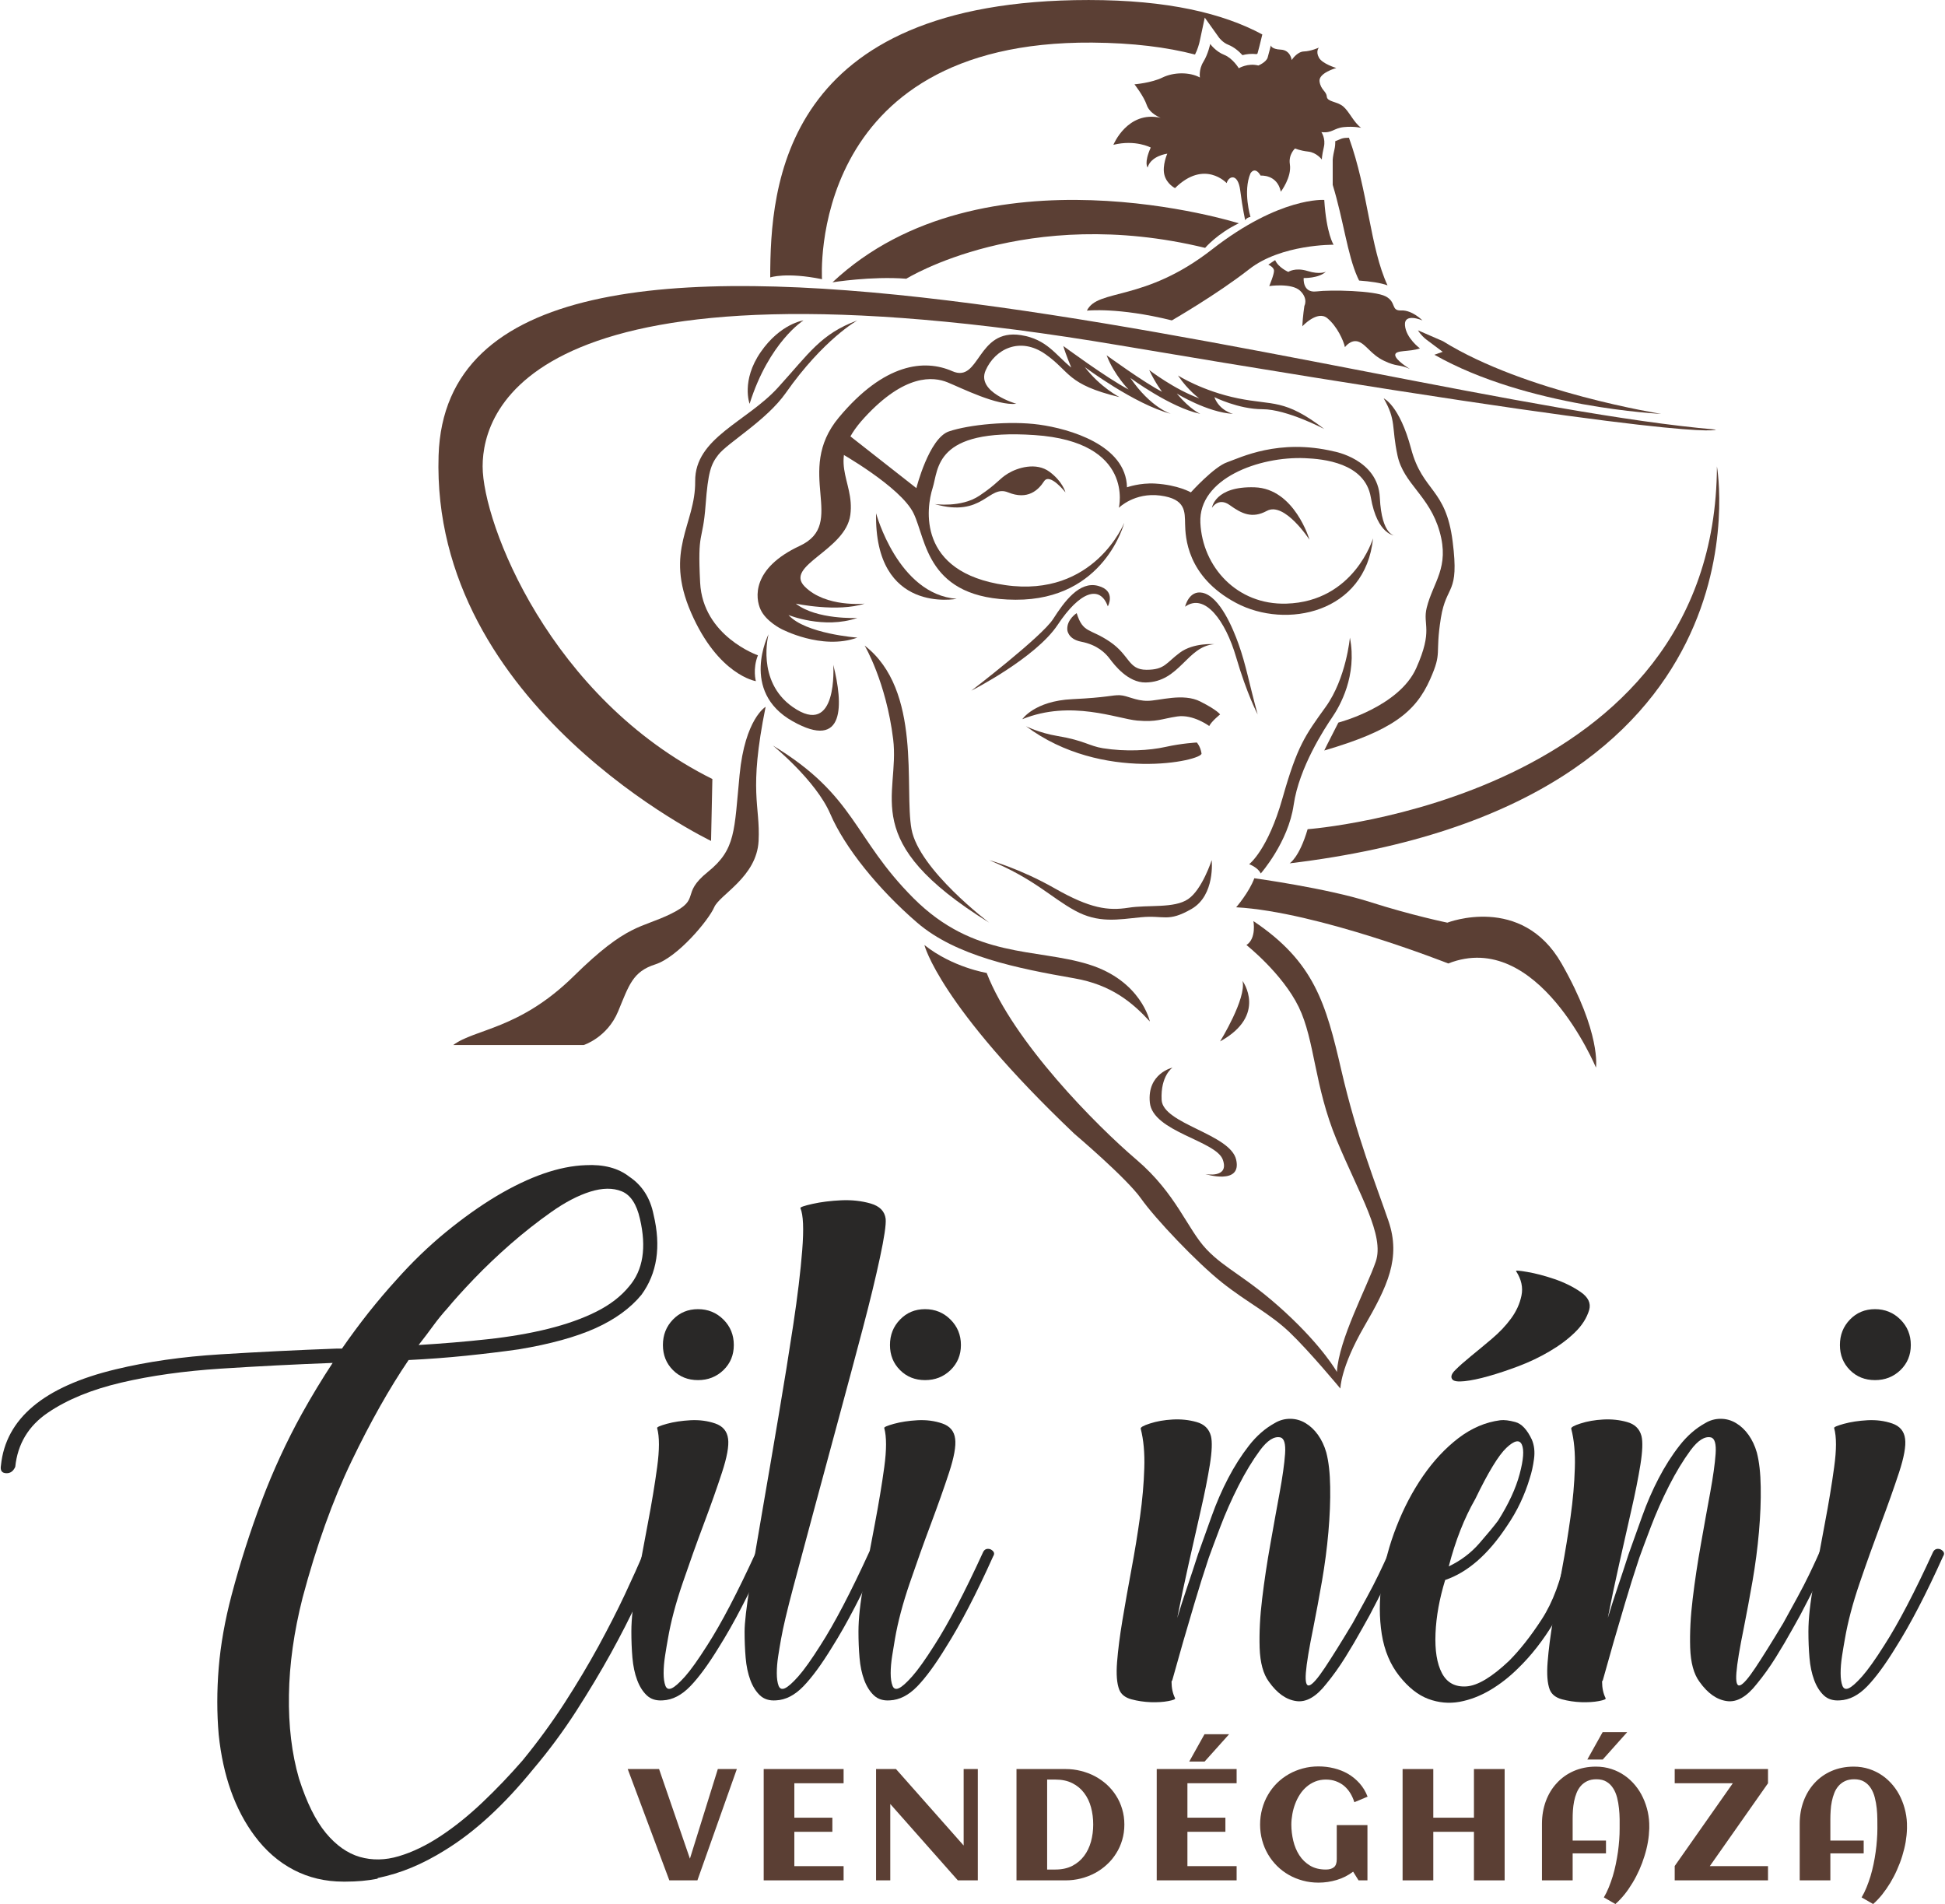 <?xml version="1.0" encoding="UTF-8"?> <svg xmlns="http://www.w3.org/2000/svg" xmlns:xlink="http://www.w3.org/1999/xlink" xml:space="preserve" width="100mm" height="97.882mm" version="1.1" style="shape-rendering:geometricPrecision; text-rendering:geometricPrecision; image-rendering:optimizeQuality; fill-rule:evenodd; clip-rule:evenodd" viewBox="0 0 38462 37647"> <defs> <style type="text/css"> .fil1 {fill:#292827;fill-rule:nonzero} .fil0 {fill:#5B3F34;fill-rule:nonzero} </style> </defs> <g id="Layer_x0020_1">  <g id="_233100688"> <polygon class="fil0" points="13791,37179 13236,37179 12413,34978 13033,34978 13643,36750 14195,34978 14571,34978 "></polygon> <polygon id="1" class="fil0" points="16682,37179 15102,37179 15102,34978 16682,34978 16682,35259 15708,35259 15708,35940 16460,35940 16460,36219 15708,36219 15708,36898 16682,36898 "></polygon> <polygon id="2" class="fil0" points="17605,37179 17324,37179 17324,34978 17718,34978 19056,36490 19056,34978 19336,34978 19336,37179 18941,37179 17605,35669 "></polygon> <path id="3" class="fil0" d="M22234 36076c0,107 -14,209 -43,305 -28,96 -68,185 -120,266 -51,82 -112,156 -184,221 -71,66 -150,122 -236,168 -86,46 -178,81 -277,106 -98,25 -199,37 -303,37l-970 0 0 -2201 970 0c104,0 205,12 303,37 97,24 190,59 276,104 86,46 165,101 237,166 72,66 133,139 184,220 52,81 92,170 120,266 29,96 43,198 43,305zm-616 0c0,-120 -14,-233 -43,-340 -29,-108 -74,-202 -136,-284 -61,-82 -138,-146 -233,-194 -94,-48 -207,-72 -338,-72l-161 0 0 1779 161 0c129,0 241,-24 335,-72 95,-49 172,-114 234,-196 62,-82 107,-177 137,-284 29,-107 44,-219 44,-337z"></path> <path id="4" class="fil0" d="M24454 37179l-1580 0 0 -2201 1580 0 0 281 -973 0 0 681 751 0 0 279 -751 0 0 679 973 0 0 281zm-148 -2890l-485 541 -304 0 302 -541 487 0z"></path> <path id="5" class="fil0" d="M27044 35524l-262 110c-20,-66 -48,-127 -82,-182 -34,-55 -75,-102 -122,-142 -47,-39 -101,-69 -161,-91 -60,-22 -126,-33 -198,-33 -76,0 -146,13 -209,38 -64,26 -121,60 -172,104 -50,43 -95,93 -132,151 -38,58 -69,120 -94,186 -25,66 -44,134 -56,204 -13,71 -20,139 -20,207 0,107 13,213 38,319 25,106 65,202 119,286 55,85 125,153 212,206 86,52 191,78 314,78 68,0 120,-15 158,-45 38,-30 57,-82 57,-158l0 -676 607 0 0 1093 -176 0 -107 -172c-98,74 -206,129 -324,164 -118,35 -237,53 -360,53 -108,0 -212,-13 -311,-40 -99,-27 -192,-64 -277,-113 -86,-49 -164,-108 -234,-178 -69,-69 -129,-146 -178,-230 -50,-85 -88,-177 -115,-276 -27,-99 -41,-203 -41,-311 0,-108 14,-212 41,-311 27,-100 65,-192 115,-277 49,-85 109,-163 178,-232 70,-69 148,-128 234,-177 85,-49 178,-86 277,-113 99,-27 203,-40 311,-40 104,0 206,12 306,37 99,24 191,61 277,110 85,50 161,112 228,187 67,75 120,163 159,264z"></path> <polygon id="6" class="fil0" points="28343,37179 27736,37179 27736,34978 28343,34978 28343,35940 29147,35940 29147,34978 29754,34978 29754,37179 29147,37179 29147,36219 28343,36219 "></polygon> <path id="7" class="fil0" d="M32614 36126l0 29c-3,86 -11,174 -27,266 -16,92 -38,183 -67,275 -28,92 -62,183 -102,273 -40,89 -84,175 -134,257 -49,82 -102,159 -159,231 -58,71 -118,135 -181,190l-228 -131c36,-61 68,-126 97,-197 29,-71 55,-145 79,-222 23,-78 44,-157 60,-238 17,-82 31,-163 43,-244 11,-80 19,-159 25,-238 6,-77 8,-151 8,-222 0,-55 0,-117 0,-187 -1,-70 -5,-141 -13,-213 -7,-73 -20,-143 -37,-212 -18,-69 -43,-130 -78,-184 -34,-54 -77,-98 -131,-130 -53,-33 -120,-49 -200,-49 -70,0 -130,12 -181,36 -50,24 -93,56 -128,96 -35,40 -63,87 -84,140 -21,53 -38,109 -49,167 -11,59 -19,118 -23,178 -4,59 -5,115 -5,169l0 426 659 0 0 253 -659 0 0 534 -607 0 0 -1119c0,-160 26,-308 76,-446 51,-138 123,-257 217,-358 93,-102 205,-182 336,-239 131,-57 277,-87 438,-87 109,0 211,16 306,47 96,31 182,74 261,129 78,54 148,119 210,194 62,75 113,156 154,245 42,89 73,183 95,281 21,100 31,199 29,300zm-436 -1878l-484 542 -305 0 303 -542 486 0z"></path> <polygon id="8" class="fil0" points="34962,37179 33117,37179 33117,36898 33115,36898 34266,35259 33117,35259 33117,34978 34962,34978 34962,35259 33811,36898 34962,36898 "></polygon> <path id="9" class="fil0" d="M37710 36126l0 29c-2,86 -11,174 -26,266 -16,92 -39,183 -67,275 -28,92 -63,183 -103,273 -39,89 -84,175 -133,257 -50,82 -103,159 -160,231 -57,71 -117,135 -180,190l-228 -131c36,-61 68,-126 97,-197 29,-71 55,-145 79,-222 23,-78 43,-157 60,-238 17,-82 31,-163 42,-244 11,-80 20,-159 25,-238 6,-77 9,-151 9,-222 0,-55 0,-117 -1,-187 0,-70 -5,-141 -12,-213 -8,-73 -20,-143 -38,-212 -17,-69 -43,-130 -77,-184 -34,-54 -78,-98 -131,-130 -54,-33 -120,-49 -200,-49 -70,0 -130,12 -181,36 -51,24 -93,56 -128,96 -35,40 -64,87 -84,140 -21,53 -38,109 -49,167 -12,59 -20,118 -23,178 -4,59 -6,115 -6,169l0 426 659 0 0 253 -659 0 0 534 -606 0 0 -1119c0,-160 25,-308 76,-446 51,-138 123,-257 216,-358 93,-102 205,-182 336,-239 131,-57 277,-87 439,-87 109,0 210,16 306,47 95,31 182,74 261,129 78,54 148,119 210,194 62,75 113,156 154,245 41,89 73,183 94,281 22,100 31,199 29,300z"></path> <path class="fil1" d="M12910 30617c85,28 109,90 71,184 -94,236 -217,517 -368,843 -151,326 -328,673 -531,1041 -204,369 -433,751 -688,1148 -255,396 -538,779 -850,1147 -576,708 -1156,1242 -1742,1601 -227,142 -449,257 -666,347 -217,90 -439,158 -666,205 0,10 -4,15 -14,15 -189,37 -396,56 -623,56l-43 0c-358,0 -687,-78 -984,-233 -298,-156 -555,-381 -772,-673 -387,-520 -624,-1186 -709,-1998 -37,-425 -37,-866 0,-1324 38,-458 123,-938 255,-1438 170,-642 369,-1263 595,-1863 227,-600 492,-1174 794,-1721 189,-340 392,-676 609,-1006 -746,28 -1483,66 -2210,113 -727,47 -1384,139 -1969,276 -586,137 -1070,336 -1452,595 -383,260 -598,617 -645,1070 -38,85 -94,127 -170,127 -94,0 -132,-51 -113,-155 94,-926 850,-1559 2267,-1899 623,-151 1315,-250 2075,-297 760,-47 1523,-85 2288,-113l113 0c170,-246 345,-482 524,-709 180,-226 364,-444 553,-651 311,-350 637,-664 977,-943 340,-278 675,-517 1006,-715 652,-387 1237,-590 1757,-609 358,-19 647,57 864,227 255,170 415,420 481,750 152,633 71,1162 -240,1587 -218,264 -520,484 -907,659 -387,174 -893,314 -1516,418 -330,47 -680,89 -1048,127 -368,38 -746,66 -1133,85 -378,557 -754,1223 -1127,1998 -373,774 -696,1676 -970,2705 -170,671 -260,1311 -269,1920 -10,609 56,1159 198,1650 151,473 328,831 531,1077 203,245 428,404 673,475 246,70 503,66 772,-15 269,-80 543,-212 822,-396 279,-184 555,-406 829,-666 274,-260 538,-536 793,-829 302,-368 578,-746 829,-1133 250,-387 474,-763 673,-1126 198,-364 373,-706 524,-1027 151,-322 274,-595 368,-822 28,-76 90,-104 184,-85zm-255 -6517c-66,-292 -186,-474 -361,-545 -175,-71 -382,-68 -623,7 -241,76 -498,210 -772,404 -274,193 -541,404 -801,630 -259,227 -500,456 -722,687 -222,232 -399,428 -531,588 -95,104 -187,217 -277,340 -89,123 -186,250 -290,383 472,-29 925,-66 1360,-114 434,-47 833,-115 1197,-205 363,-90 682,-203 956,-340 274,-137 491,-305 652,-503 274,-321 344,-765 212,-1332z"></path> <path id="1" class="fil1" d="M15092 30631c75,38 94,85 57,142 -331,736 -643,1336 -935,1799 -208,340 -397,597 -567,772 -170,175 -350,267 -538,276 -133,10 -239,-23 -319,-99 -80,-76 -144,-177 -191,-305 -48,-127 -78,-273 -93,-439 -14,-165 -21,-337 -21,-517 0,-255 36,-576 106,-963 71,-387 145,-779 220,-1176 76,-397 137,-767 184,-1112 47,-345 47,-602 0,-772 -9,-19 55,-47 191,-85 137,-38 293,-61 468,-71 175,-9 338,12 489,64 151,52 236,153 255,304 19,142 -22,364 -121,666 -99,303 -219,642 -361,1020 -142,378 -281,768 -418,1169 -137,401 -234,767 -290,1098 -19,104 -38,217 -57,340 -19,123 -28,236 -28,340 0,104 12,186 35,248 24,61 66,78 128,49 61,-28 148,-106 262,-233 113,-128 259,-333 439,-617 274,-425 595,-1038 963,-1841 29,-57 76,-76 142,-57zm-1983 -4037c0,-199 66,-366 198,-503 132,-137 297,-206 496,-206 198,0 366,69 503,206 137,137 205,304 205,503 0,198 -68,363 -205,496 -137,132 -305,198 -503,198 -199,0 -364,-66 -496,-198 -132,-133 -198,-298 -198,-496z"></path> <path id="2" class="fil1" d="M17330 30631c76,38 95,85 57,142 -331,736 -642,1336 -935,1799 -208,340 -397,597 -567,772 -170,175 -349,267 -538,276 -132,10 -239,-23 -319,-99 -80,-76 -144,-177 -191,-305 -47,-127 -78,-273 -92,-439 -14,-165 -21,-337 -21,-517 0,-170 35,-477 106,-921 71,-443 156,-951 255,-1522 99,-572 203,-1179 311,-1821 109,-642 206,-1244 291,-1806 85,-562 144,-1053 177,-1473 33,-421 21,-697 -36,-829 -9,-19 71,-47 241,-85 170,-38 359,-61 567,-71 208,-9 401,12 581,64 179,52 278,153 297,304 10,114 -28,369 -113,765 -85,397 -198,865 -340,1403 -142,538 -298,1121 -468,1749 -170,628 -332,1231 -488,1807 -156,576 -295,1095 -418,1558 -123,463 -203,803 -241,1020 -19,104 -38,217 -57,340 -19,123 -28,236 -28,340 0,104 12,186 35,248 24,61 67,78 128,49 61,-28 149,-106 262,-233 113,-128 260,-333 439,-617 274,-425 595,-1038 963,-1841 29,-57 76,-76 142,-57z"></path> <path id="3" class="fil1" d="M19583 30631c75,38 94,85 56,142 -330,736 -642,1336 -935,1799 -208,340 -396,597 -566,772 -170,175 -350,267 -539,276 -132,10 -238,-23 -318,-99 -81,-76 -144,-177 -192,-305 -47,-127 -78,-273 -92,-439 -14,-165 -21,-337 -21,-517 0,-255 35,-576 106,-963 71,-387 144,-779 220,-1176 75,-397 137,-767 184,-1112 47,-345 47,-602 0,-772 -9,-19 54,-47 191,-85 137,-38 293,-61 468,-71 174,-9 337,12 488,64 152,52 237,153 255,304 19,142 -21,364 -120,666 -99,303 -220,642 -361,1020 -142,378 -281,768 -418,1169 -137,401 -234,767 -291,1098 -18,104 -37,217 -56,340 -19,123 -29,236 -29,340 0,104 12,186 36,248 23,61 66,78 127,49 62,-28 149,-106 262,-233 114,-128 260,-333 440,-617 273,-425 595,-1038 963,-1841 28,-57 75,-76 142,-57zm-1984 -4037c0,-199 66,-366 199,-503 132,-137 297,-206 495,-206 199,0 366,69 503,206 137,137 206,304 206,503 0,198 -69,363 -206,496 -137,132 -304,198 -503,198 -198,0 -363,-66 -495,-198 -133,-133 -199,-298 -199,-496z"></path> <path id="4" class="fil1" d="M22558 28251c-10,-28 51,-64 184,-106 132,-43 281,-69 446,-78 165,-9 323,7 474,50 152,42 246,134 284,276 28,113 21,302 -21,566 -43,265 -102,562 -178,893 -75,330 -155,685 -240,1062 -85,378 -161,737 -227,1077 57,-189 120,-387 191,-595 71,-208 144,-430 220,-666 85,-236 175,-486 269,-751 94,-264 203,-514 326,-750 123,-236 260,-451 411,-645 151,-194 321,-342 510,-446 94,-57 196,-85 304,-85 109,0 210,28 305,85 94,56 177,134 248,234 70,99 125,214 163,347 47,179 73,406 77,680 5,273 -7,571 -35,892 -28,321 -71,645 -127,970 -57,326 -114,631 -170,914 -85,416 -135,716 -149,900 -14,184 9,267 71,248 61,-19 163,-135 304,-347 142,-213 326,-508 553,-886 94,-170 186,-337 276,-503 90,-165 168,-316 234,-453 66,-137 118,-248 156,-333 37,-85 56,-127 56,-127 29,-57 80,-76 156,-57 66,47 85,99 57,156 -66,141 -142,293 -227,453 -76,132 -156,283 -241,453 -85,170 -179,345 -283,525 -104,188 -215,377 -333,566 -118,189 -243,364 -375,524 -199,255 -397,369 -595,340 -199,-28 -378,-155 -539,-382 -113,-151 -174,-376 -184,-673 -9,-298 7,-621 50,-970 42,-350 96,-711 163,-1084 66,-373 127,-713 184,-1020 56,-307 92,-560 106,-758 14,-198 -17,-307 -92,-326 -123,-28 -257,57 -404,255 -146,198 -288,432 -425,701 -137,270 -257,541 -361,815 -104,274 -179,477 -227,609 -104,312 -198,612 -283,900 -85,288 -161,545 -227,772 -75,264 -146,514 -212,751 -10,9 -14,18 -14,28 0,123 23,231 70,326 10,19 -35,37 -134,56 -99,19 -215,26 -347,22 -132,-5 -260,-24 -383,-57 -122,-33 -203,-97 -240,-191 -48,-123 -62,-305 -43,-546 19,-241 54,-517 106,-828 52,-312 111,-645 177,-999 66,-354 123,-701 170,-1041 48,-340 76,-661 85,-964 10,-302 -14,-562 -70,-779z"></path> <path id="5" class="fil1" d="M31114 30659c57,38 76,90 57,156 -76,482 -222,902 -440,1261 -217,359 -453,661 -708,907 -170,170 -354,314 -552,432 -199,118 -402,196 -609,234 -208,37 -414,18 -617,-57 -203,-76 -394,-227 -573,-453 -180,-227 -296,-503 -348,-829 -51,-326 -51,-671 0,-1034 52,-364 149,-728 291,-1091 142,-364 316,-697 524,-999 208,-302 442,-552 701,-751 260,-198 536,-316 829,-354 76,-9 175,3 297,36 123,33 232,148 326,347 48,113 62,240 43,382 -19,142 -47,269 -85,383 -47,160 -109,321 -184,481 -76,161 -166,317 -270,468 -368,557 -774,911 -1218,1062 -113,369 -177,720 -191,1056 -14,335 28,597 127,786 100,189 260,276 482,262 222,-14 503,-182 843,-503 217,-217 434,-493 652,-829 217,-335 377,-767 481,-1296 19,-57 66,-75 142,-57zm-1941 -1020c-217,378 -392,822 -524,1332 236,-113 437,-264 602,-453 165,-189 290,-340 375,-454 208,-330 350,-637 425,-920 76,-284 90,-477 43,-581 -47,-104 -149,-83 -305,64 -155,146 -361,484 -616,1012zm808 -4504c-19,-19 54,-15 219,14 165,28 345,75 539,141 193,66 366,151 517,255 151,104 207,222 170,355 -48,160 -142,309 -284,446 -141,137 -309,262 -503,375 -193,114 -396,210 -609,291 -212,80 -411,146 -595,198 -184,52 -342,85 -474,99 -133,14 -213,2 -241,-35 -38,-48 -19,-109 57,-184 75,-76 177,-166 304,-270 128,-104 267,-219 418,-347 151,-127 279,-262 382,-403 104,-142 173,-293 206,-454 33,-160 -2,-321 -106,-481z"></path> <path id="6" class="fil1" d="M31071 28251c-9,-28 52,-64 185,-106 132,-43 281,-69 446,-78 165,-9 323,7 474,50 152,42 246,134 284,276 28,113 21,302 -21,566 -43,265 -102,562 -178,893 -75,330 -155,685 -240,1062 -85,378 -161,737 -227,1077 57,-189 120,-387 191,-595 71,-208 144,-430 220,-666 85,-236 174,-486 269,-751 94,-264 203,-514 326,-750 123,-236 259,-451 411,-645 151,-194 321,-342 510,-446 94,-57 196,-85 304,-85 109,0 210,28 305,85 94,56 177,134 248,234 70,99 125,214 163,347 47,179 73,406 77,680 5,273 -7,571 -35,892 -28,321 -71,645 -127,970 -57,326 -114,631 -170,914 -85,416 -135,716 -149,900 -14,184 9,267 71,248 61,-19 163,-135 304,-347 142,-213 326,-508 553,-886 94,-170 186,-337 276,-503 90,-165 168,-316 234,-453 66,-137 118,-248 156,-333 37,-85 56,-127 56,-127 29,-57 80,-76 156,-57 66,47 85,99 57,156 -66,141 -142,293 -227,453 -76,132 -156,283 -241,453 -85,170 -179,345 -283,525 -104,188 -215,377 -333,566 -118,189 -243,364 -375,524 -199,255 -397,369 -595,340 -199,-28 -378,-155 -539,-382 -113,-151 -174,-376 -184,-673 -9,-298 7,-621 50,-970 42,-350 96,-711 163,-1084 66,-373 127,-713 184,-1020 56,-307 92,-560 106,-758 14,-198 -17,-307 -92,-326 -123,-28 -257,57 -404,255 -146,198 -288,432 -425,701 -137,270 -257,541 -361,815 -104,274 -180,477 -227,609 -104,312 -198,612 -283,900 -85,288 -161,545 -227,772 -75,264 -146,514 -212,751 -10,9 -14,18 -14,28 0,123 23,231 70,326 10,19 -35,37 -134,56 -99,19 -215,26 -347,22 -132,-5 -260,-24 -383,-57 -122,-33 -203,-97 -241,-191 -47,-123 -61,-305 -42,-546 19,-241 54,-517 106,-828 52,-312 111,-645 177,-999 66,-354 123,-701 170,-1041 48,-340 76,-661 85,-964 10,-302 -14,-562 -71,-779z"></path> <path id="7" class="fil1" d="M38367 30631c76,38 95,85 57,142 -331,736 -642,1336 -935,1799 -208,340 -397,597 -567,772 -170,175 -349,267 -538,276 -132,10 -239,-23 -319,-99 -80,-76 -144,-177 -191,-305 -47,-127 -78,-273 -92,-439 -14,-165 -21,-337 -21,-517 0,-255 35,-576 106,-963 71,-387 144,-779 219,-1176 76,-397 137,-767 184,-1112 48,-345 48,-602 0,-772 -9,-19 55,-47 192,-85 137,-38 293,-61 467,-71 175,-9 338,12 489,64 151,52 236,153 255,304 19,142 -21,364 -120,666 -100,303 -220,642 -362,1020 -141,378 -281,768 -418,1169 -137,401 -233,767 -290,1098 -19,104 -38,217 -57,340 -19,123 -28,236 -28,340 0,104 12,186 35,248 24,61 67,78 128,49 61,-28 149,-106 262,-233 113,-128 260,-333 439,-617 274,-425 595,-1038 963,-1841 29,-57 76,-76 142,-57zm-1983 -4037c0,-199 66,-366 198,-503 132,-137 298,-206 496,-206 198,0 366,69 503,206 137,137 205,304 205,503 0,198 -68,363 -205,496 -137,132 -305,198 -503,198 -198,0 -364,-66 -496,-198 -132,-133 -198,-298 -198,-496z"></path> <g> <path class="fil0" d="M14061 16627c0,0 -5547,-2652 -5388,-7622 222,-6886 18169,-1119 25259,-511 0,0 -168,296 -11794,-1666 -11626,-1962 -12594,1264 -12594,2393 0,1128 1334,4583 4543,6182l-26 1224z"></path> <path class="fil0" d="M15140 13975c0,0 -408,236 -515,1347 -108,1111 -72,1470 -628,1918 -555,448 -118,526 -723,825 -605,299 -854,179 -1929,1236 -1075,1057 -1953,1039 -2383,1362l2580 0c0,0 466,-147 681,-665 215,-518 287,-787 735,-930 448,-144 1057,-878 1165,-1129 107,-251 842,-598 878,-1312 36,-713 -205,-952 139,-2652z"></path> <path class="fil0" d="M22738 20197c0,0 -169,-807 -1211,-1129 -1042,-323 -2262,-108 -3462,-1308 -1200,-1201 -1139,-2026 -2783,-3020 0,0 852,690 1137,1353 285,663 948,1487 1718,2150 771,663 1981,904 3110,1101 728,127 1146,476 1491,853z"></path> <path class="fil0" d="M28639 19050c0,0 -2581,-1022 -4194,-1111 0,0 257,-296 359,-574 0,0 1433,197 2276,466 842,269 1541,412 1541,412 0,0 1469,-573 2258,807 788,1380 681,2059 681,2059 0,0 -1147,-2758 -2921,-2059z"></path> <path class="fil0" d="M19511 19237c0,0 -675,-109 -1231,-552 0,0 289,1189 2967,3734 0,0 1030,873 1317,1279 286,405 1105,1266 1601,1660 495,394 943,609 1338,986 394,376 1003,1111 1003,1111 0,0 0,-410 466,-1218 466,-807 736,-1363 484,-2098 -251,-734 -627,-1661 -932,-2981 -305,-1320 -535,-2140 -1738,-2946 0,0 65,342 -138,473 0,0 711,562 1034,1225 322,663 304,1559 752,2634 448,1076 950,1882 771,2402 -179,519 -729,1531 -768,2181 0,0 -267,-485 -1022,-1181 -755,-696 -1181,-847 -1558,-1246 -378,-399 -595,-1098 -1383,-1770 -789,-672 -2435,-2330 -2963,-3693z"></path> <path class="fil0" d="M23186 21109c0,0 -506,114 -448,692 59,578 1309,752 1443,1129 134,376 -347,284 -347,284 0,0 728,226 611,-284 -116,-511 -1450,-705 -1474,-1183 -24,-478 215,-638 215,-638z"></path> <path class="fil0" d="M24127 20591c0,0 524,-847 444,-1196 0,0 497,678 -444,1196z"></path> <path class="fil0" d="M25502 17070c0,0 192,-114 356,-675 0,0 8067,-588 8094,-7174 0,0 1183,6693 -8450,7849z"></path> <path class="fil0" d="M24569 1090c-68,-75 -164,-159 -282,-206 -53,-21 -98,-55 -130,-85 -31,-30 -50,-54 -50,-54l-283 -397 -102 476c-9,42 -41,160 -91,254 -557,-145 -1226,-230 -2035,-236 -5660,-39 -5341,4678 -5341,4678 -709,-144 -1024,-35 -1024,-35 0,-1804 236,-5485 6296,-5485 1563,0 2657,262 3435,681l-40 164c0,1 -30,123 -55,212 -5,4 -11,9 -17,13 -107,-13 -203,0 -281,20z"></path> <path class="fil0" d="M27438 5642c-135,-50 -344,-79 -562,-95 -10,-21 -20,-42 -30,-63 -203,-452 -278,-1130 -492,-1829l0 -498c0,0 2,-63 34,-199 14,-60 18,-115 16,-166 24,-9 45,-18 64,-26 45,-20 74,-33 127,-39 28,-2 55,-4 80,-4 381,1049 416,2173 763,2919z"></path> <path class="fil0" d="M28365 7014l164 -58 -322 -241c-36,-26 -116,-99 -167,-184 1,1 2,1 2,1l492 214c1631,1015 4316,1437 4316,1437 0,0 -2642,-122 -4485,-1169z"></path> <path class="fil0" d="M16954 6335c-725,269 -949,645 -1568,1326 -618,681 -1648,995 -1639,1855 9,860 -619,1362 -81,2598 538,1237 1281,1354 1281,1354 0,0 -67,-242 41,-511 0,0 -1089,-377 -1143,-1438 -54,-1062 50,-768 108,-1533 49,-654 105,-808 253,-996 188,-239 953,-680 1333,-1221 743,-1060 1415,-1434 1415,-1434z"></path> <path class="fil0" d="M15198 12540c0,0 -573,1129 475,1720 1048,592 1000,-345 805,-1115 0,0 99,1467 -805,832 -726,-510 -475,-1437 -475,-1437z"></path> <path class="fil0" d="M17098 12764c0,0 424,714 564,1851 141,1137 -719,2006 1899,3628 0,0 -1388,-1045 -1536,-1848 -148,-804 215,-2749 -927,-3631z"></path> <path class="fil0" d="M19561 17007c0,0 601,162 1300,560 699,399 1057,443 1452,381 394,-63 905,18 1182,-171 278,-188 466,-770 466,-770 0,0 74,691 -397,964 -472,272 -543,120 -1000,165 -457,45 -843,125 -1313,-135 -471,-259 -805,-627 -1690,-994z"></path> <path class="fil0" d="M26694 12607c0,0 -72,804 -479,1370 -408,566 -561,771 -853,1802 -291,1031 -660,1308 -660,1308 0,0 176,64 229,184 0,0 545,-618 651,-1357 106,-740 615,-1516 763,-1733 148,-216 497,-821 349,-1574z"></path> <path class="fil0" d="M26187 14839c0,0 64,-135 279,-552 0,0 1196,-309 1539,-1075 343,-766 123,-851 208,-1196 126,-508 457,-794 255,-1506 -201,-712 -712,-940 -833,-1505 -121,-564 -20,-691 -273,-1129 0,0 313,135 542,995 228,860 688,771 822,1837 135,1065 -123,829 -233,1511 -120,749 34,657 -213,1213 -289,651 -759,1017 -2093,1407z"></path> <path class="fil0" d="M26187 8482c0,0 -743,-391 -1220,-391 -477,0 -953,-239 -953,-239 102,271 369,331 369,331 -511,-30 -1112,-401 -1112,-401 272,323 466,401 466,401 -591,-124 -1384,-710 -1384,-710 403,591 805,710 805,710 -727,-191 -1706,-925 -1706,-925 310,403 686,594 686,594 -1048,-253 -968,-500 -1465,-849 -497,-350 -995,-108 -1183,322 -188,430 609,659 609,659 -386,41 -1079,-309 -1361,-424 -283,-115 -843,-172 -1640,693 -798,864 -188,1223 -283,1928 -94,705 -1317,1002 -900,1418 417,417 1183,336 1183,336 -538,175 -1361,0 -1361,0 413,323 1217,283 1217,283 -667,228 -1362,-58 -1362,-58 336,373 1362,447 1362,447 -707,256 -1509,-174 -1509,-174 0,0 -296,-148 -403,-377 -108,-228 -182,-818 773,-1263 956,-446 -125,-1465 774,-2540 899,-1076 1692,-1156 2243,-914 551,242 479,-850 1357,-713 515,81 686,394 995,641 0,0 -112,-264 -157,-426 0,0 856,633 1290,860 0,0 -282,-282 -434,-676 0,0 752,547 1097,721 0,0 -130,-165 -255,-430 0,0 502,385 990,560 0,0 -215,-148 -421,-452 0,0 484,309 1187,452 704,144 910,0 1706,606z"></path> <path class="fil0" d="M21907 11989c0,0 173,-310 -195,-406 -367,-96 -663,307 -887,657 -224,349 -1617,1416 -1617,1416 0,0 1271,-644 1709,-1304 437,-659 835,-793 990,-363z"></path> <path class="fil0" d="M21291 12123c0,0 -201,127 -185,330 0,0 7,183 275,235 319,62 479,224 566,340 88,117 357,470 706,466 678,-9 817,-717 1361,-757 0,0 -409,-35 -683,168 -275,204 -297,338 -660,338 -363,0 -327,-286 -724,-555 -396,-269 -530,-161 -656,-565z"></path> <path class="fil0" d="M23435 11996c0,0 74,-331 343,-276 346,72 608,718 712,1008 152,424 212,790 380,1398 0,0 -212,-400 -427,-1136 -208,-712 -618,-1277 -1008,-994z"></path> <path class="fil0" d="M17324 10148c0,0 432,1603 1595,1692 0,0 -1631,317 -1595,-1692z"></path> <path class="fil0" d="M25807 9059c-908,-39 -2110,403 -2070,1277 41,873 725,1629 1701,1599 1340,-40 1713,-1290 1713,-1290 -148,1478 -1720,1801 -2706,1277 -985,-524 -1003,-1317 -1010,-1559 -7,-242 20,-498 -491,-565 -510,-67 -819,242 -819,242 0,0 322,-1304 -1667,-1438 -1989,-134 -1895,672 -2016,1049 -121,377 -323,1666 1438,1918 1761,252 2352,-1233 2352,-1233 0,0 -387,1530 -2150,1522 -1764,-8 -1761,-1186 -2017,-1710 -255,-525 -1476,-1210 -1476,-1210l195 -336 1337 1049c0,0 249,-986 643,-1121 395,-134 1202,-215 1788,-134 587,81 1716,399 1734,1239 0,0 254,-92 558,-74 454,27 705,174 705,174 0,0 457,-506 717,-595 260,-90 1017,-475 2110,-215 0,0 874,152 910,914 36,761 304,752 304,752 0,0 -354,-3 -483,-761 -117,-681 -943,-756 -1300,-771z"></path> <path class="fil0" d="M18482 9966c0,0 524,78 887,-166 363,-244 377,-324 565,-439 188,-114 557,-228 820,-33 262,195 315,407 315,407 0,0 -309,-394 -423,-219 -114,175 -323,377 -712,219 -390,-159 -491,507 -1452,231z"></path> <path class="fil0" d="M25895 10672c0,0 -295,-1012 -1085,-1037 -790,-25 -844,406 -844,406 0,0 127,-217 352,-54 233,168 441,273 734,114 349,-189 843,571 843,571z"></path> <path class="fil0" d="M14823 7984c0,0 -171,-457 219,-1022 389,-564 846,-627 846,-627 0,0 -679,426 -1065,1649z"></path> <path class="fil0" d="M20288 14358c0,0 255,133 627,195 520,86 625,198 894,241 451,72 917,46 1240,-26 322,-72 618,-87 618,-87 0,0 70,72 93,216 22,143 -1969,587 -3472,-539z"></path> <path class="fil0" d="M16462 5582c0,0 770,-125 1460,-71 0,0 2365,-1472 5909,-610 0,0 242,-284 666,-486 0,0 -5081,-1606 -8035,1167z"></path> <path class="fil0" d="M21493 6142c0,0 618,-71 1680,193 0,0 894,-515 1529,-1012 635,-498 1670,-484 1670,-484 0,0 -142,-213 -185,-886 0,0 -876,-69 -2221,980 -1344,1048 -2258,766 -2473,1209z"></path> <path class="fil0" d="M25507 3248c-31,-196 103,-313 103,-313 0,0 94,44 260,62 166,18 269,157 269,157 0,0 0,-76 40,-246 40,-171 -49,-296 -49,-296 215,25 242,-78 443,-99 202,-20 343,14 343,14 -148,-108 -235,-323 -356,-424 -121,-100 -314,-87 -323,-194 -9,-108 -116,-126 -143,-296 -27,-170 331,-269 331,-269 0,0 -277,-81 -344,-206 -68,-125 0,-197 0,-197 0,0 -157,72 -296,76 -139,5 -242,170 -242,170 0,0 -22,-197 -215,-206 -193,-9 -197,-85 -197,-85 0,0 -36,146 -63,240 -27,94 -184,159 -184,159 -210,-54 -387,54 -387,54 0,0 -119,-198 -289,-265 -170,-67 -276,-215 -276,-215 0,0 -42,202 -136,354 -94,152 -68,309 -68,309 -206,-112 -519,-107 -739,0 -219,108 -555,135 -555,135 0,0 183,233 242,407 58,175 275,255 275,255 -655,-148 -934,534 -934,534 437,-108 739,54 739,54 -139,309 -62,394 -62,394 67,-233 389,-273 389,-273 0,0 -103,233 -58,416 45,184 211,265 211,265 582,-574 1021,-99 1021,-99 40,-143 224,-206 269,148 45,354 98,587 98,587 0,0 18,-49 104,-67 0,0 -153,-502 0,-861 0,0 85,-152 201,45 0,0 327,-31 399,318 0,0 219,-286 179,-542z"></path> <path class="fil0" d="M25216 5143c0,0 -72,45 -135,90 0,0 104,45 112,112 9,67 -94,311 -94,311 0,0 444,-65 610,92 165,157 85,300 85,300 0,0 -32,206 -41,404 0,0 296,-323 493,-162 197,162 323,448 350,574 0,0 116,-162 269,-108 152,54 242,251 501,376 260,126 289,63 512,162 0,0 -292,-177 -288,-278 5,-101 280,-54 489,-128 0,0 -276,-201 -296,-457 -20,-255 345,-96 345,-96 0,0 -202,-206 -417,-197 -215,9 -89,-161 -309,-278 -219,-116 -1092,-133 -1371,-98 -279,34 -251,-265 -251,-265 0,0 296,9 439,-125 0,0 -116,63 -362,-14 -247,-76 -381,18 -381,18 0,0 -197,-85 -260,-233z"></path> <path class="fil0" d="M20216 14220c0,0 241,-361 988,-396 709,-34 786,-84 941,-78 154,7 309,111 544,111 235,0 706,-161 1048,14 343,174 390,255 390,255 0,0 -168,134 -215,229 0,0 -316,-236 -632,-189 -315,47 -403,115 -793,81 -389,-34 -1310,-417 -2271,-27z"></path> </g> </g> </g> </svg> 